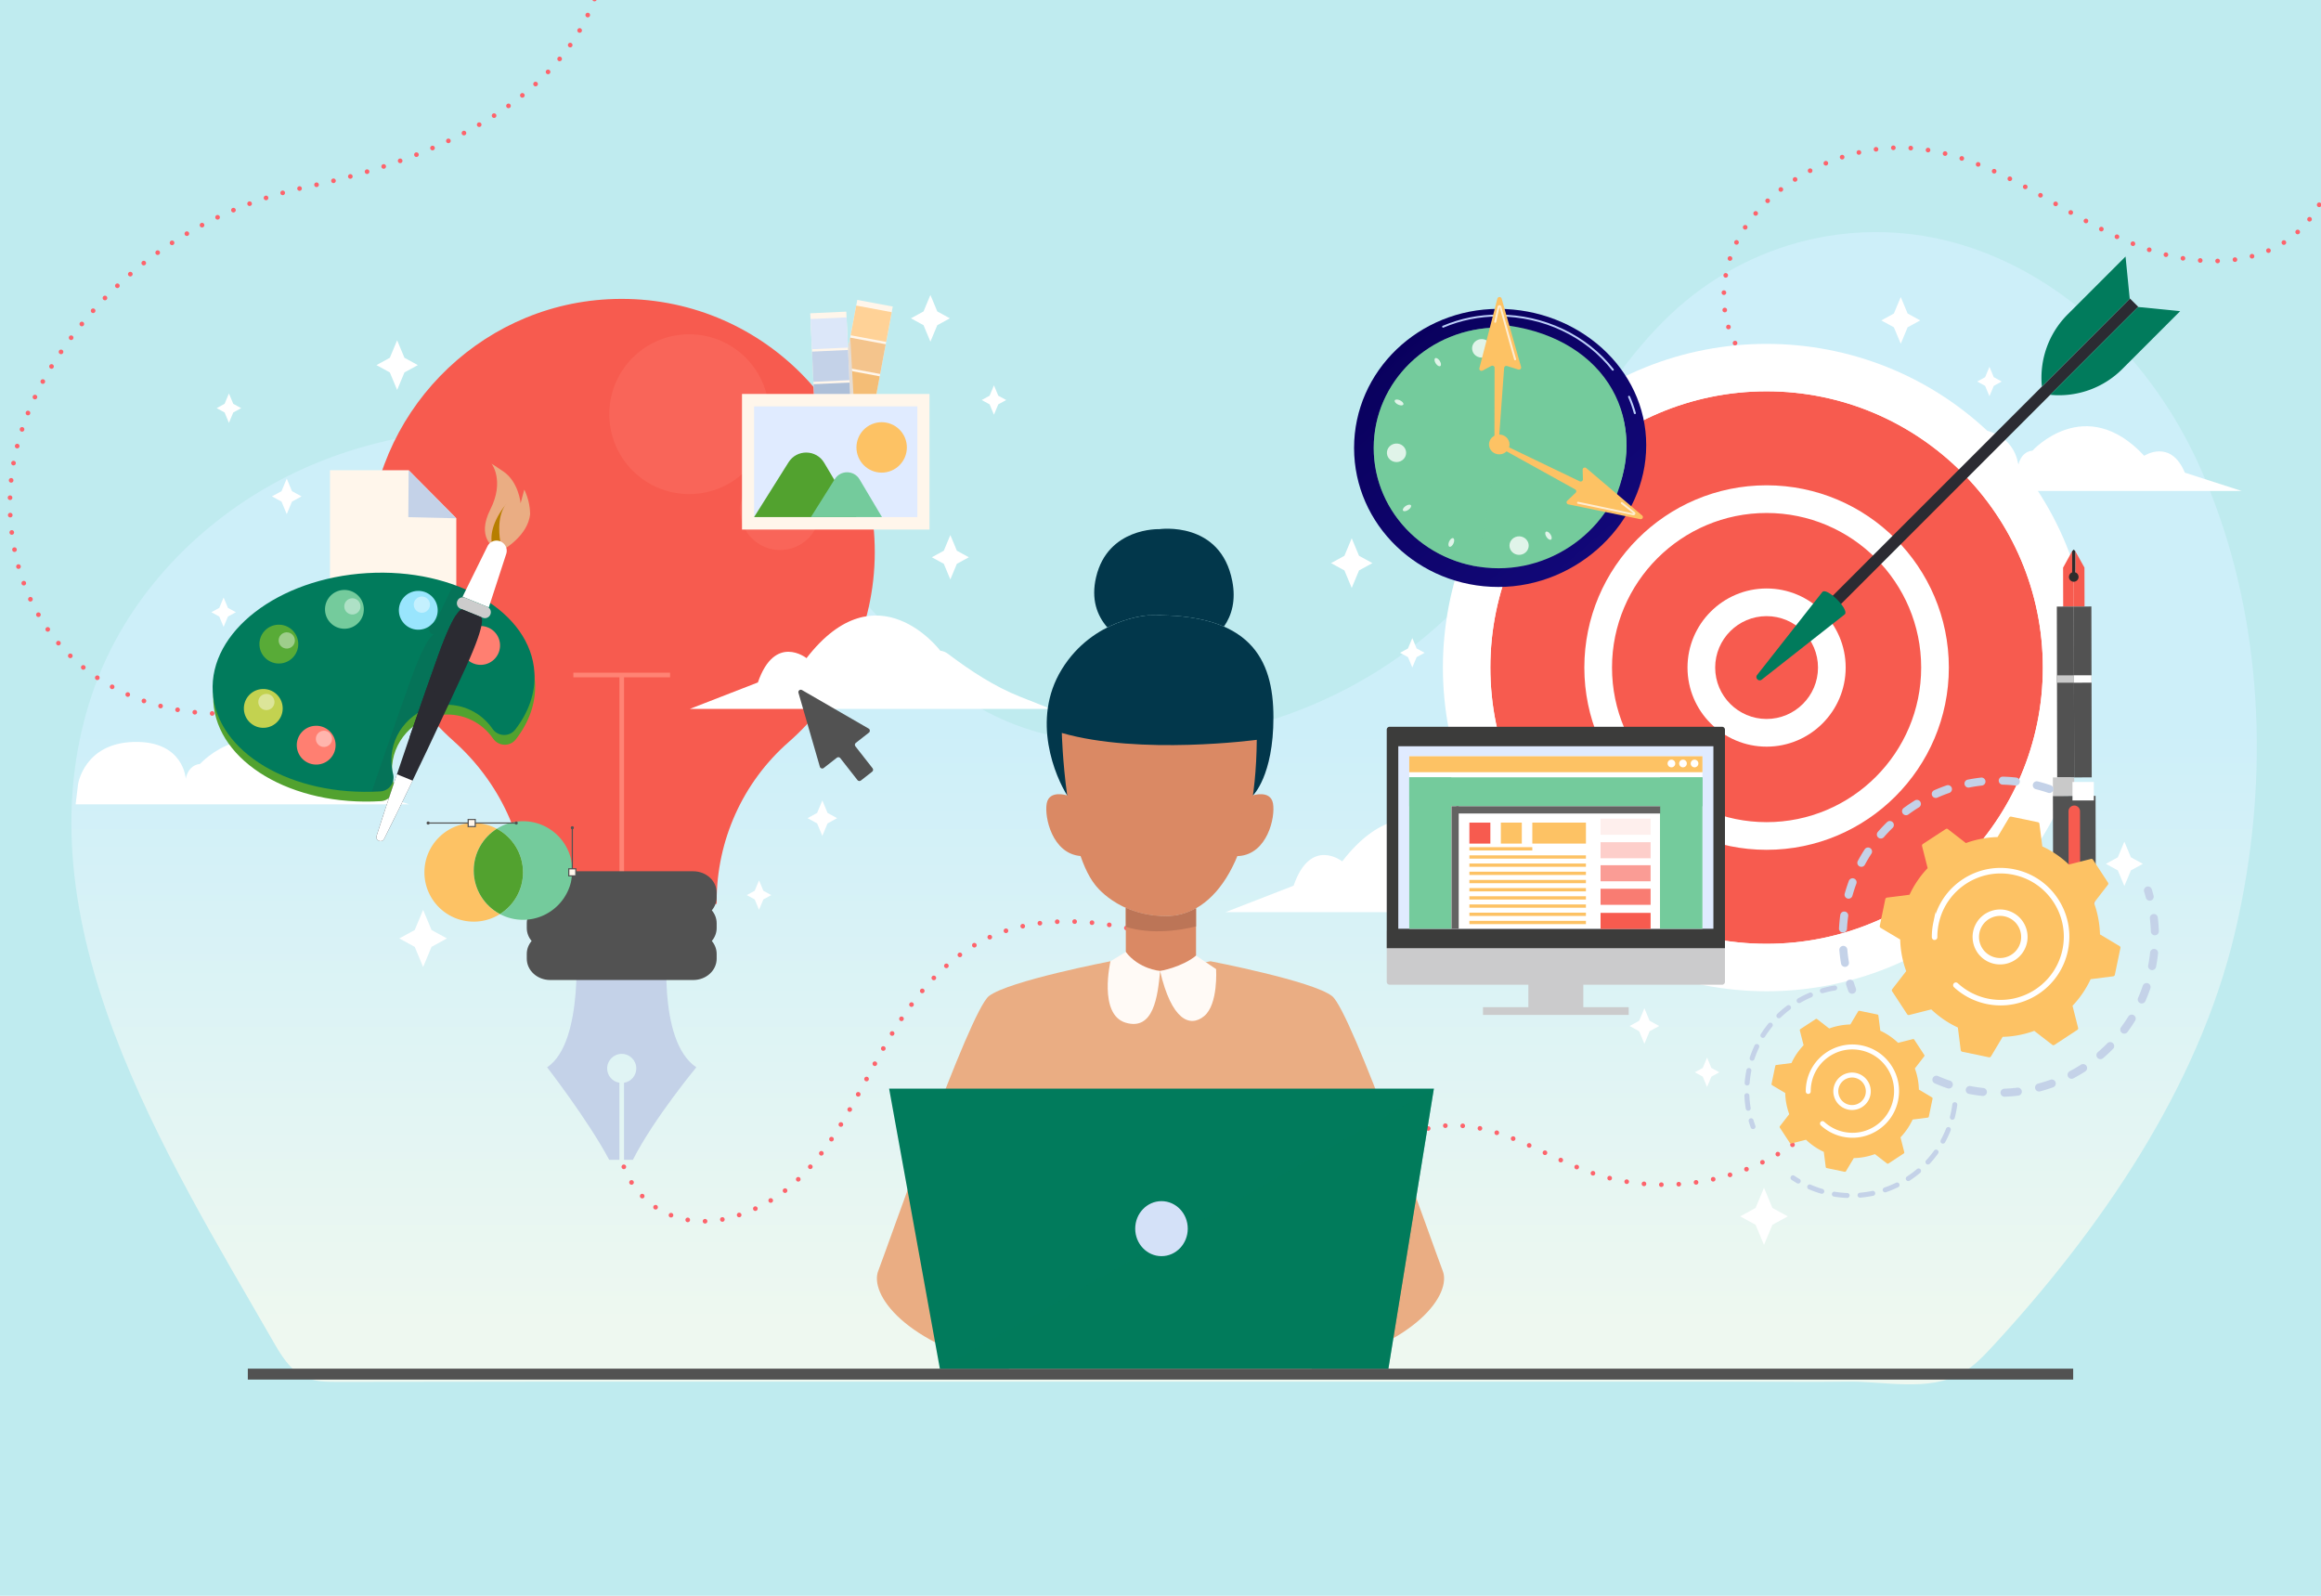 <svg version="1.1" id="Layer_1" xmlns="http://www.w3.org/2000/svg" x="0" y="0" viewBox="0 0 2000 1375" style="enable-background:new 0 0 2000 1375" xml:space="preserve"><style>.st2{fill:#525252}.st3{fill:#fff}.st6{display:inline;fill:#74cb9c}.st7{fill:#f75b4f}.st8{fill:#c4d2e8}.st10{fill:none;stroke:#ff8474;stroke-width:4;stroke-miterlimit:10}.st11{opacity:.26;fill:#ff8474}.st12{fill:none;stroke:#fd636b;stroke-width:4;stroke-linecap:round;stroke-linejoin:round;stroke-miterlimit:10;stroke-dasharray:0,15}.st13{fill:#fff6eb}.st17{fill:#fdc264}.st22{fill:#74cb9c}.st23{fill:#52a22f}.st24{fill:#fff6eb;stroke:#525252;stroke-miterlimit:10}.st25{fill:#e0ebff}.st26{fill:#017b5c}.st27{fill:#ff7f71}.st32{opacity:.42;fill:#fff}.st33{fill:#eaad83}.st36{fill:#2b2b32}.st38{fill:#bdd0fb}.st40,.st41{opacity:.78;fill:#fff}.st41{opacity:.71}.st43{fill:#c9c9c9}.st45{fill:#cbcbcc}.st51{fill:#636362}.st52{fill:#02374b}.st53{fill:#da8964}.st54{fill:#fffaf6}</style><path style="fill:#bfebef" d="M-31.2-34.79h2062.39V1409.8H-31.2z"/><linearGradient id="SVGID_1_" gradientUnits="userSpaceOnUse" x1="1003.109" y1="322.139" x2="1003.109" y2="1275.397"><stop offset=".322" style="stop-color:#cdeff9"/><stop offset=".858" style="stop-color:#eef8f0"/></linearGradient><path d="M261.83 1186.2c-12.13-5.95-19.66-18.53-26.5-30.46C143.58 995.91 14.28 793.4 78.99 599.1c28.59-85.85 96.41-154.7 176.38-192.5 89.79-42.45 194.81-47.58 289.36-18.11 91.4 28.49 163.7 86.47 226.25 159.08 53.1 61.64 111.88 91.89 193.22 92.61 113.57 1.01 227.66-43.95 304.92-131.38 64.58-73.08 98.9-169.99 169.89-237.43 67.6-64.22 163.18-87.22 251.73-60.36 90.7 27.51 164.44 101.71 204.35 190.16 56.12 124.38 62.05 270.59 30.68 402.73-31.97 134.71-117.22 257.04-208.88 356.31-7.9 8.55-16.09 17.09-26.09 22.84-28.86 16.57-66.96 7.02-98.52 7.44-30.82.41-61.68 0-92.51 0H488.4c-65.66 0-131.32.24-196.98.24-10.06.01-20.5-.07-29.59-4.53z" style="fill:url(#SVGID_1_)"/><path class="st2" d="M213.55 1179.31h1572.9v9.4H213.55z"/><path class="st3" d="m357.36 801.35 7.25-17.36 7.25 17.36 13.26 7.25-13.26 7.26-7.25 17.35-7.25-17.35-13.26-7.26zM335.91 308.29l6.31-15.09 6.3 15.09 11.53 6.31-11.53 6.3-6.3 15.09-6.31-15.09-11.52-6.3zM242.59 423.21l4.5-10.79 4.51 10.79 8.23 4.5-8.23 4.51-4.51 10.79-4.5-10.79-8.24-4.51zM704.1 700.47l4.51-10.79 4.5 10.79 8.24 4.5-8.24 4.51-4.5 10.78-4.51-10.78-8.23-4.51zM795.8 268.35l5.93-14.2 5.93 14.2 10.84 5.93-10.84 5.93-5.93 14.2-5.93-14.2-10.84-5.93zM813.27 474.53l5.64-13.49 5.63 13.49 10.31 5.64-10.31 5.63-5.64 13.49-5.63-13.49-10.31-5.63zM188.95 523.78l3.74-8.94 3.73 8.94 6.83 3.74-6.83 3.73-3.74 8.94-3.73-8.94-6.83-3.74zM396.11 587.88l3.73-8.94 3.73 8.94 6.83 3.74-6.83 3.73-3.73 8.94-3.74-8.94-6.82-3.73zM650.32 767.52l3.74-8.93 3.73 8.93 6.83 3.74-6.83 3.73-3.74 8.94-3.73-8.94-6.83-3.73zM193.53 347.95l3.73-8.94 3.74 8.94 6.82 3.73-6.82 3.74-3.74 8.93-3.73-8.93-6.83-3.74zM852.75 340.95l3.73-8.94 3.74 8.94 6.82 3.73-6.83 3.74-3.73 8.94-3.73-8.94-6.83-3.74z"/><path d="M647.97 573.57c2.68 5.47.41 12.08-5.06 14.76-5.47 2.68-12.08.41-14.76-5.06-2.68-5.47-.41-12.08 5.06-14.76 5.47-2.68 12.08-.41 14.76 5.06z" style="fill:#fff6eb;stroke:#525252;stroke-width:2;stroke-miterlimit:10"/><path class="st2" d="m649.95 602.05-.53.26c-.4.2-.88.03-1.08-.37l-6.2-12.67 1.98-.97 6.2 12.67a.8.8 0 0 1-.37 1.08z"/><path class="st3" d="M67.3 675.53s5.25-35.19 48.13-36.24c42.88-1.05 44.63 31.63 44.63 31.63s1.75-11.6 12.25-12.65c0 0 45.51-50.15 96.27 4.44 0 0 22.75-14.98 35.01 14.53l49.01 15.81H65.17l2.13-17.52zM1646.37 405.54s5.25-35.19 48.14-36.24c42.88-1.05 44.63 31.63 44.63 31.63s1.75-11.6 12.25-12.65c0 0 45.51-50.15 96.27 4.44 0 0 22.75-14.98 35.01 14.53l49.01 15.81h-287.44l2.13-17.52z"/><path class="st7" d="M753.79 475.6c0-124.33-104.06-224.36-229.84-217.75-113.35 5.96-203.88 99.65-206.23 213.12-1.38 66.62 27.14 126.59 73.04 167.46 39.61 35.27 63.15 85.12 63.15 138.16v2.26h163.63v-2.28c0-52.47 22.51-102.48 61.95-137.08 45.55-39.94 74.3-98.54 74.3-163.89z"/><path class="st8" d="M575.44 809.67h-79.4s7.9 88.31-24.58 109.99c0 0 35.16 45.35 53.47 79.68h8.82v-66.37c-5.98-.96-10.56-6.1-10.56-12.35 0-6.93 5.62-12.55 12.55-12.55 6.93 0 12.55 5.62 12.55 12.55 0 6.25-4.58 11.39-10.56 12.35v66.37h7.64c17.93-35.38 54.65-79.68 54.65-79.68-34.51-23.28-24.58-109.99-24.58-109.99z"/><g style="opacity:.98"><path class="st10" d="M494.07 581.62h83.33M535.74 759.21V581.62"/></g><path class="st2" d="M617.55 769.13c0-10.15-9.03-18.39-20.17-18.39H474.09c-11.14 0-20.17 8.23-20.17 18.39v4.09c0 4.2 1.57 8.07 4.17 11.16-2.6 3.1-4.17 6.96-4.17 11.16v4.09c0 4.2 1.57 8.07 4.17 11.16-2.6 3.1-4.17 6.96-4.17 11.16v4.09c0 10.15 9.03 18.39 20.17 18.39h123.29c11.14 0 20.17-8.23 20.17-18.39v-4.09c0-4.2-1.57-8.07-4.17-11.16 2.6-3.1 4.17-6.96 4.17-11.16v-4.09c0-4.2-1.57-8.07-4.17-11.16 2.6-3.1 4.17-6.96 4.17-11.16v-4.09z"/><circle transform="rotate(-45.001 593.877 356.892)" class="st11" cx="593.88" cy="356.88" r="68.85"/><circle transform="rotate(-45.001 672.218 439.508)" class="st11" cx="672.22" cy="439.5" r="34.42"/><path class="st3" d="M905.56 610.84H594.38l58.68-22.8c14.67-42.56 41.92-20.96 41.92-20.96 60.78-78.71 115.27-6.4 115.27-6.4 2.62.32 4.78 1.29 6.57 2.64 19.6 14.79 40.01 28.23 62.38 37.08l26.36 10.44zM1367.18 785.96H1056l58.68-22.8c14.67-42.56 41.92-20.96 41.92-20.96 60.78-78.71 115.27-6.4 115.27-6.4 2.62.32 4.78 1.29 6.57 2.64 19.6 14.79 40.01 28.23 62.38 37.08l26.36 10.44z"/><g><path class="st12" d="M537.56 1005.4c13.99 37.2 51.8 53.69 89.52 44.36 84.08-20.78 106.68-107.08 149.12-171 19.27-29.03 43.32-55.62 75.34-70.65 40.84-19.16 87.52-16.46 130.33-5.97M335.47 561.93C212.16 662.04 23.58 617.6 9.29 450.58c-6.12-71.49 27.7-132.98 68.39-179.92 48.85-56.37 115.23-94.58 188.23-109.96 93.28-19.66 251.22-73.8 256.93-215.47"/></g><g><path transform="rotate(10.58 741.844 325.38)" class="st13" d="M726.48 260.12h31.1v130.54h-31.1z"/><path transform="rotate(10.58 750.529 278.914)" style="fill:#ffd297" d="M735.16 265.9h31.1v26.04h-31.1z"/><path transform="rotate(10.58 745.367 306.534)" style="fill:#f4c48c" d="M730 293.52h31.1v26.04H730z"/><path transform="rotate(10.58 740.216 334.16)" style="fill:#f4bd76" d="M724.84 321.15h31.1v26.04h-31.1z"/><path transform="rotate(10.58 735.053 361.78)" class="st17" d="M719.68 348.78h31.1v26.04h-31.1z"/><path style="fill:#e5dcd3" d="m732.66 290.89 5.64 100.21-8.55-1.87-1.18-76.45z"/><g><path transform="rotate(-2.631 716.326 334.277)" class="st13" d="M701.16 269.18h31.1v130.54h-31.1z"/><path transform="rotate(-2.631 714.157 287.07)" style="fill:#dce7f9" d="M699 274.19h31.1v26.04H699z"/><path transform="rotate(-2.631 715.396 315.11)" class="st8" d="M700.28 302.27h31.1v26.04h-31.1z"/><path transform="rotate(-2.631 716.736 343.19)" style="fill:#adbfd8" d="M701.57 330.34h31.1v26.04h-31.1z"/><path transform="rotate(-2.631 718.022 371.248)" style="fill:#95acc6" d="M702.86 358.42h31.1v26.04h-31.1z"/></g></g><g><path class="st17" d="M408.21 750.07c0-15.15 7.94-28.44 19.88-35.96a42.266 42.266 0 0 0-19.88-4.94c-23.46 0-42.48 19.02-42.48 42.48s19.02 42.48 42.48 42.48c8.31 0 16.05-2.39 22.59-6.51-13.43-7.14-22.59-21.27-22.59-37.55z"/><path class="st22" d="M450.69 707.6a42.23 42.23 0 0 0-22.59 6.51c13.44 7.13 22.59 21.26 22.59 37.54 0 15.15-7.94 28.44-19.88 35.96 5.93 3.15 12.7 4.94 19.88 4.94 23.46 0 42.48-19.02 42.48-42.48-.01-23.46-19.02-42.47-42.48-42.47z"/><path class="st23" d="M450.69 751.65c0-16.27-9.16-30.4-22.59-37.54-11.94 7.52-19.88 20.81-19.88 35.96 0 16.27 9.16 30.4 22.59 37.54 11.94-7.52 19.88-20.81 19.88-35.96z"/><g><path class="st24" d="M490.12 748.61h6.08v6.08h-6.08zM493.16 714.11v34.53M493.16 754.69v34.53"/><circle class="st2" cx="493.16" cy="713.24" r="1.33"/><circle class="st2" cx="493.16" cy="789.22" r="1.33"/><g><path transform="rotate(90 406.48 709.17)" class="st24" d="M403.44 706.13h6.08v6.08h-6.08z"/><path class="st24" d="M444.02 709.17h-34.53M403.44 709.17h-34.53"/><path class="st2" d="M444.89 710.51a1.33 1.33 0 1 1-.001-2.659 1.33 1.33 0 0 1 .001 2.659z"/><circle class="st2" cx="368.91" cy="709.17" r="1.33"/></g></g></g><g><path class="st2" d="m748.52 627.79-57.44-33.2c-1.63-.94-3.57.58-3.04 2.38l18.45 63.73c.41 1.42 2.12 1.97 3.29 1.06l11.35-8.88c.91-.71 2.22-.55 2.93.36l14.83 18.94c.71.91 2.02 1.07 2.93.36l9.73-7.62c.91-.71 1.07-2.02.36-2.93l-14.83-18.94c-.71-.91-.55-2.22.36-2.93l11.35-8.88c1.13-.91 1.01-2.71-.27-3.45z"/><path class="st13" d="M393.2 550.03H284.35V405.18h67.79l41.06 41.4z"/><path class="st8" d="m352.14 405.18-.29 40.43 41.35.97z"/><g><path class="st13" d="M639.38 339.45h161.55v116.83H639.38z"/><path class="st25" d="M649.81 350.18h140.68v95.37H649.81z"/><path class="st23" d="m649.81 445.55 29.65-47.18c7.16-11.4 23.85-11.19 30.73.38L738 445.54h-88.19"/><path class="st22" d="m698.76 445.55 20.59-32.76c4.97-7.92 16.56-7.77 21.34.27L760 445.55h-61.24"/><circle transform="rotate(-22.624 759.647 385.519)" class="st17" cx="759.72" cy="385.55" r="21.72"/></g></g><g><path class="st23" d="M316.72 502.23c-76.54 4.64-136.04 50.51-132.89 102.45 3.15 51.94 67.76 90.28 144.3 85.64.06 0 .11-.01.17-.01 7.53-.46 12.8-7.74 10.94-15.05-.91-3.56-1.41-7.28-1.48-11.13-.39-24.76 18.76-46.03 43.42-48.26 17.9-1.62 34.25 6.8 43.69 20.49 4.66 6.76 14.56 7.23 19.59.75 11.51-14.81 17.62-31.67 16.56-49.24-3.15-51.94-67.76-90.29-144.3-85.64z"/><path class="st26" d="M316.21 493.82c-76.54 4.64-136.04 50.51-132.89 102.45 3.15 51.94 67.76 90.28 144.3 85.64.06 0 .11-.01.17-.01 7.53-.46 12.8-7.74 10.94-15.05-.91-3.56-1.41-7.28-1.48-11.13-.39-24.76 18.76-46.03 43.42-48.26 17.9-1.62 34.25 6.8 43.69 20.49 4.66 6.76 14.56 7.23 19.59.75 11.51-14.81 17.62-31.67 16.56-49.24-3.15-51.94-67.76-90.28-144.3-85.64z"/><path class="st27" d="M289.17 641.07c.56 9.23-6.47 17.16-15.69 17.72s-17.16-6.47-17.72-15.69c-.56-9.23 6.47-17.16 15.69-17.72s17.16 6.46 17.72 15.69z"/><path d="M243.58 609.39c.56 9.23-6.47 17.16-15.69 17.72s-17.16-6.47-17.72-15.69c-.56-9.23 6.47-17.16 15.69-17.72 9.22-.57 17.16 6.46 17.72 15.69z" style="fill:#c3d250"/><path d="M256.98 553.98c.56 9.23-6.47 17.16-15.69 17.72-9.23.56-17.16-6.47-17.72-15.69-.56-9.23 6.47-17.16 15.69-17.72s17.16 6.46 17.72 15.69z" style="fill:#58ab37"/><path class="st22" d="M313.49 524.03c.56 9.23-6.47 17.16-15.69 17.72-9.23.56-17.16-6.47-17.72-15.69-.56-9.23 6.47-17.16 15.69-17.72 9.23-.56 17.16 6.47 17.72 15.69z"/><path d="M377.14 524.85c.56 9.23-6.47 17.16-15.69 17.72s-17.16-6.47-17.72-15.69 6.47-17.16 15.69-17.72c9.23-.56 17.16 6.47 17.72 15.69z" style="fill:#99e5fd"/><path class="st27" d="M430.87 555.13c.56 9.23-6.47 17.16-15.69 17.72-9.23.56-17.16-6.47-17.72-15.69-.56-9.23 6.47-17.16 15.69-17.72 9.23-.56 17.16 6.46 17.72 15.69z"/><path d="m390.7 503.73-15.76 32.97c-2.08-.1-4.09 1.08-4.92 3.12l-.05.11a5.04 5.04 0 0 0 2.77 6.57l1.48.6c-.29-.1-1.79-.27-4.96 4.34v.01c-.19.28-.39.58-.59.89-.02.03-.04.06-.06.1-.19.29-.38.61-.58.94-.04.07-.08.13-.12.2-.19.31-.38.64-.58.97l-.18.3c-.19.32-.37.66-.57 1.01-.08.14-.15.28-.23.43-.18.34-.37.69-.56 1.06-.09.18-.19.36-.29.55-.18.35-.37.72-.56 1.1-.11.22-.23.46-.34.69-.18.37-.37.74-.55 1.13-.13.27-.26.55-.39.82-.18.39-.37.78-.56 1.19-.14.31-.29.63-.44.95-.19.41-.37.82-.56 1.25-.16.36-.33.74-.49 1.12-.18.42-.37.83-.55 1.27-.18.42-.37.86-.55 1.3-.18.44-.37.87-.56 1.32-.2.48-.4.98-.6 1.47-.18.45-.36.89-.55 1.35-.22.54-.45 1.12-.67 1.69-.18.46-.36.91-.55 1.38-.25.64-.51 1.32-.76 1.98-.17.43-.33.85-.5 1.3-.3.8-.62 1.65-.93 2.49-.13.36-.26.69-.39 1.05-.45 1.22-.91 2.49-1.38 3.8-1.26 3.51-2.74 7.65-4.36 12.24-.19.53-.37 1.05-.57 1.6-.25.69-.5 1.42-.76 2.14-.21.6-.42 1.18-.63 1.79-.33.94-.67 1.91-1.02 2.88-.15.44-.3.86-.46 1.3-.34.96-.69 1.95-1.03 2.94-.18.5-.35 1-.53 1.51-.33.93-.66 1.88-.99 2.83-.21.59-.41 1.16-.62 1.76-.38 1.1-.78 2.22-1.17 3.34-.15.42-.29.84-.44 1.26-.4 1.14-.81 2.31-1.21 3.48-.17.5-.35.99-.52 1.49-.38 1.09-.76 2.19-1.15 3.29-.2.56-.39 1.12-.59 1.69-.41 1.17-.82 2.36-1.23 3.54-.18.51-.35 1.02-.53 1.53-.41 1.17-.82 2.35-1.23 3.53-.2.59-.41 1.18-.61 1.77-.37 1.06-.74 2.13-1.11 3.2-.26.76-.52 1.51-.79 2.27-.32.92-.64 1.84-.96 2.77-.3.88-.6 1.75-.91 2.63l-1.02 2.97c-.18.52-.36 1.03-.54 1.55-2.78 8.08-5.58 16.27-8.34 24.39 2.43-.06 4.87-.16 7.33-.31.06 0 .11-.01.17-.01 7.53-.46 12.8-7.74 10.94-15.05-.91-3.56-1.41-7.28-1.48-11.13-.34-21.67 14.29-40.67 34.47-46.56 2.23-4.83 4.22-9.17 5.89-12.82 17.76-38.89 13.35-42.37 12.79-42.65l1.48.6a5.04 5.04 0 0 0 6.57-2.77l.05-.11c.98-2.41-.06-5.12-2.3-6.33l11.81-33.95c-5.47-2.77-11.25-5.25-17.32-7.42zm-16.41 43.4.42.17-.42-.17z" style="opacity:.1;fill:#2b2b32"/><path class="st32" d="M254.09 551.42c.23 3.86-2.7 7.18-6.56 7.41-3.86.23-7.18-2.7-7.41-6.56-.23-3.86 2.7-7.18 6.56-7.41 3.85-.24 7.17 2.7 7.41 6.56zM310.63 522.07c.23 3.86-2.7 7.18-6.56 7.41-3.86.23-7.18-2.7-7.41-6.56s2.7-7.18 6.56-7.41 7.18 2.7 7.41 6.56zM370.51 520.58c.23 3.86-2.7 7.18-6.56 7.41s-7.18-2.7-7.41-6.56c-.23-3.86 2.7-7.18 6.56-7.41 3.85-.24 7.17 2.7 7.41 6.56zM236.52 604.45c.23 3.86-2.7 7.18-6.56 7.41-3.86.23-7.18-2.7-7.41-6.56-.23-3.86 2.7-7.18 6.56-7.41 3.86-.24 7.17 2.7 7.41 6.56zM286.14 636.21c.23 3.86-2.7 7.18-6.56 7.41-3.86.23-7.18-2.7-7.41-6.56s2.7-7.18 6.56-7.41c3.85-.24 7.17 2.7 7.41 6.56z"/><g><path class="st33" d="M432.5 474.38s22.84-12.48 24.3-31.77c-.09-11.4-5.04-20.76-5.04-20.76l-3.13 11.75s-1.72-18.45-14.9-27.37c-13.18-8.92-9.94-6.41-9.94-6.41s11.07 14.69-1.22 39.04c-12.28 24.35 3.22 32.8 3.22 32.8l6.71 2.72z"/><path d="M431.09 466.47s-4.13-21.18 5.31-32.56c-12.27 15.56-14.81 28.06-11.72 38.16l6.41-5.6z" style="fill:#b77e00"/><path class="st3" d="M420.06 470.66a8.663 8.663 0 0 1 11.03-4.19l.08.03.08.03c4.21 1.71 6.37 6.38 4.97 10.7l-15.02 46.13-11.31-4.6-11.31-4.6 21.48-43.5z"/><path d="m396.83 524.47 19.13 7.79a5.04 5.04 0 0 0 6.57-2.77l.05-.11a5.04 5.04 0 0 0-2.77-6.57l-19.13-7.79a5.04 5.04 0 0 0-6.57 2.77l-.05.11a5.06 5.06 0 0 0 2.77 6.57z" style="fill:#ccc"/><path class="st36" d="m398.37 525.09 8.03 3.27 8.03 3.27s6.09 1.44-12.73 42.67c-13.99 30.64-49.98 107.49-70.72 148.55-1.94 3.84-7.76 1.47-6.46-2.63 13.84-43.87 41.77-124 53.16-155.7 15.32-42.66 20.69-39.43 20.69-39.43z"/><path class="st3" d="M355.54 672.65c-8.96 18.69-17.62 36.45-24.56 50.2-1.94 3.84-7.76 1.47-6.46-2.63 4.63-14.69 10.85-33.44 17.49-53.08l13.53 5.51z"/><path class="st36" d="M352.7 635.8c29.51-36.52 40.6-106.09 40.65-106.39-3.28 4.77-8.33 14.66-15.68 35.11-5.56 15.49-15.08 42.54-24.97 71.28z"/></g></g><path class="st12" d="M1178.82 1022.15c6.88-22.54 25.23-41.25 47.64-48.56 24.41-7.96 51.27-2.65 75.22 6.6 23.95 9.25 46.34 22.34 70.64 30.64 58.71 20.06 127.01 9.38 176.78-27.65M1575.48 359.99c-35.32-15.35-71.15-37.83-84.62-73.91-9.91-26.52-5.73-57.15 7.94-81.95 13.67-24.79 36.1-44.03 61.18-57.16 25.18-13.18 53.59-20.65 82-19.64 37.97 1.35 73.81 17.47 107.1 35.78s65.52 39.22 101.43 51.62 77.07 15.45 110.87-1.91c33.8-17.36 56.36-59.13 43.41-94.84"/><g><circle transform="rotate(-45.001 1522.271 575.228)" class="st3" cx="1522.27" cy="575.21" r="278.92"/><circle class="st7" cx="1522.27" cy="575.21" r="238.04"/><path class="st3" d="M1522.27 825.18c-137.83 0-249.97-112.13-249.97-249.97s112.14-249.97 249.97-249.97 249.97 112.13 249.97 249.97-112.14 249.97-249.97 249.97zm0-488.02c-131.26 0-238.04 106.79-238.04 238.04 0 131.26 106.79 238.04 238.04 238.04s238.04-106.79 238.04-238.04-106.78-238.04-238.04-238.04z"/><circle transform="rotate(-45.001 1522.271 575.228)" class="st7" cx="1522.27" cy="575.21" r="145.12"/><path class="st3" d="M1522.27 732.25c-86.6 0-157.05-70.45-157.05-157.05s70.45-157.04 157.05-157.04c86.6 0 157.05 70.45 157.05 157.04s-70.45 157.05-157.05 157.05zm0-290.24c-73.45 0-133.2 59.75-133.2 133.2s59.75 133.2 133.2 133.2c73.45 0 133.2-59.75 133.2-133.2s-59.75-133.2-133.2-133.2z"/><g><ellipse transform="rotate(-76.714 1522.398 575.206)" class="st7" cx="1522.27" cy="575.21" rx="56.22" ry="56.23"/><path class="st3" d="M1522.27 643.36c-37.58 0-68.15-30.57-68.15-68.15s30.57-68.15 68.15-68.15c37.58 0 68.15 30.57 68.15 68.15s-30.57 68.15-68.15 68.15zm0-112.46c-24.43 0-44.3 19.87-44.3 44.3 0 24.43 19.87 44.3 44.3 44.3 24.43 0 44.3-19.87 44.3-44.3 0-24.42-19.87-44.3-44.3-44.3z"/></g><g><path transform="rotate(-134.999 1703.897 395.793)" class="st36" d="M1698.84 204.85h10.09v381.89h-10.09z"/><path class="st26" d="M1570.35 510.05c4.09-4.09 23.38 15.2 19.29 19.29l-71.53 56.24c-2.64 2.08-6.07-1.35-3.99-3.99l56.23-71.54zM1842.31 264.5l36.33 3.61-49.87 49.87a77.082 77.082 0 0 1-62.14 22.2l75.68-75.68zM1835.18 257.37l-3.61-36.33-49.87 49.87a77.082 77.082 0 0 0-22.2 62.14l75.68-75.68z"/></g><g><linearGradient id="SVGID_2_" gradientUnits="userSpaceOnUse" x1="-856.151" y1="288.344" x2="-1175.843" y2="652.741" gradientTransform="matrix(-1 0 0 1 350.877 0)"><stop offset="0" style="stop-color:#09005d"/><stop offset="1" style="stop-color:#1a0f91"/></linearGradient><path d="M1166.8 385.96c0 66.16 55.67 119.8 124.33 119.8 68.67 0 127.41-55.98 127.41-122.15s-58.74-117.46-127.41-117.46c-68.66.01-124.33 53.64-124.33 119.81z" style="fill:url(#SVGID_2_)"/><path class="st38" d="M1408.78 356.83c.07 0 .15-.01.22-.03.46-.12.73-.57.61-1.01-1.34-4.84-3.05-9.64-5.08-14.27-.19-.42-.69-.61-1.13-.44-.44.18-.64.66-.46 1.09 2 4.56 3.68 9.28 5 14.05.11.36.46.61.84.61zM1389.78 319.39c.18 0 .36-.05.52-.17.38-.27.45-.79.17-1.16-23.04-29.43-60.14-47.01-99.26-47.01-16.71 0-32.86 3.26-48.02 9.7-.43.18-.63.67-.44 1.09.19.42.7.61 1.13.42 14.94-6.34 30.87-9.56 47.33-9.56 38.58 0 75.17 17.33 97.89 46.35.16.23.42.34.68.34z"/><path class="st22" d="M1183.72 385.96c0 57.27 48.18 103.7 107.62 103.7 59.44 0 110.28-48.46 110.28-105.73s-50.85-101.67-110.28-101.67c-59.44 0-107.62 46.43-107.62 103.7z"/><path d="M1183.72 385.96c0-57.27 48.18-103.7 107.62-103.7 32.19 0 61.85 13.02 82.29 34.06l-82.9 66.47-17.04 105.48c-51.04-8.13-89.97-50.84-89.97-102.31z" style="opacity:.46;fill:#74cb9c"/><path class="st40" d="M1374.12 380.58c.27 4.4 4.18 7.76 8.75 7.51 4.57-.26 8.06-4.03 7.79-8.43-.27-4.4-4.19-7.76-8.75-7.51s-8.05 4.03-7.79 8.43zM1195.11 390.62c.27 4.4 4.18 7.76 8.75 7.51 4.57-.26 8.06-4.03 7.79-8.43-.27-4.4-4.18-7.76-8.75-7.51-4.56.25-8.05 4.03-7.79 8.43zM1307.51 462.26c-4.5.79-7.48 4.95-6.66 9.29.82 4.34 5.14 7.21 9.64 6.42 4.5-.79 7.48-4.95 6.66-9.29-.82-4.33-5.14-7.21-9.64-6.42zM1275.29 292.3c-4.5.79-7.48 4.95-6.66 9.29.82 4.34 5.14 7.21 9.64 6.42 4.5-.79 7.48-4.95 6.66-9.29-.82-4.34-5.14-7.21-9.64-6.42zM1248.6 466.83c-.84 2.05-.63 3.96.47 4.28 1.1.32 2.68-1.08 3.52-3.13.84-2.05.63-3.96-.47-4.28-1.1-.32-2.67 1.08-3.52 3.13zM1320.62 305.61c-.84 2.05-.63 3.96.47 4.28 1.1.32 2.68-1.08 3.52-3.13.84-2.05.63-3.96-.47-4.28-1.1-.31-2.68 1.09-3.52 3.13zM1211 436.18c-1.82 1.33-2.68 3.07-1.91 3.89.77.82 2.87.41 4.7-.92 1.82-1.33 2.68-3.07 1.91-3.89-.77-.82-2.88-.41-4.7.92zM1359.42 334.43c-1.82 1.33-2.68 3.07-1.91 3.89.77.82 2.87.41 4.7-.92 1.82-1.33 2.68-3.07 1.91-3.89-.78-.82-2.88-.41-4.7.92zM1206.28 344.9c-2.06-.95-4.06-.87-4.46.17-.4 1.04.94 2.65 3.01 3.59 2.06.95 4.06.87 4.46-.17.4-1.03-.95-2.64-3.01-3.59zM1368.39 424.93c-2.06-.95-4.06-.87-4.46.17-.4 1.04.94 2.65 3.01 3.59 2.06.95 4.06.87 4.46-.17.4-1.03-.95-2.64-3.01-3.59zM1240.53 310.8c-1.25-1.84-3-2.78-3.9-2.09-.9.69-.62 2.73.63 4.58 1.25 1.84 3 2.78 3.9 2.09.91-.69.62-2.74-.63-4.58zM1335.95 460.31c-1.25-1.84-3-2.78-3.9-2.09-.9.69-.62 2.73.63 4.58 1.25 1.84 3 2.78 3.9 2.09.91-.69.62-2.74-.63-4.58z"/><path class="st22" d="m1291.56 379.65 99.08 52.74c33.44-77.86-13.83-144.46-97.88-152.64l-1.2 99.9z"/><g><path class="st17" d="m1294.69 382.74 66.56 31.99c1.29.62 2.8-.31 2.76-1.7l-.26-8.26c-.05-1.61 1.91-2.5 3.16-1.43l48.13 40.83c1.47 1.25.26 3.57-1.66 3.17l-61.98-12.75c-1.48-.31-2.02-2.08-.94-3.1l7.26-6.9c.9-.85.7-2.29-.39-2.9l-64.43-35.72c-.9-.5-1.22-1.59-.72-2.47.48-.86 1.6-1.2 2.51-.76z"/><path class="st41" d="M1407.56 443.98c.62 0 1.18-.33 1.46-.89.34-.67.16-1.44-.43-1.91l-10.53-8.39a.886.886 0 0 0-1.21.11c-.3.35-.25.87.11 1.16l10.53 8.39c-14.03-3.09-46.9-9.99-47.58-10.05a.852.852 0 0 0-.94.74c-.05.45.29.85.75.9.98.15 26.17 5.43 47.47 9.9.12.03.25.04.37.04z"/><path class="st17" d="m1287.75 379.59.13-62.71c-.02-1.39-1.57-2.25-2.83-1.58l-7.49 4.02c-1.46.78-3.18-.49-2.78-2.05l15.49-59.96c.47-1.83 3.17-1.87 3.69-.04l16.76 58.9c.4 1.41-.98 2.68-2.43 2.23l-9.69-3.04c-1.2-.38-2.44.45-2.49 1.67l-4.55 62.61c-.05 1-.91 1.78-1.94 1.75-1.03-.01-1.85-.81-1.87-1.8z"/><path class="st41" d="M1305.58 310.43c.1 0 .21-.02.31-.06.44-.16.65-.64.49-1.06-.31-.91-7.04-24.88-12.71-45.17-.2-.72-.83-1.19-1.63-1.17-.77.02-1.4.52-1.57 1.25l-2.89 12.87c-.1.45.19.89.66.98.46.1.92-.19 1.02-.63l2.89-12.87c3.61 13.43 12.37 44.72 12.62 45.33.14.33.46.53.81.53z"/><ellipse class="st17" cx="1291.9" cy="382.96" rx="8.85" ry="8.53"/></g></g><g><path class="st7" d="m1788.34 496.81-.07-21.92 7.89 14.2.08 33.52-9.21.01-.04-25.79z"/><path class="st7" d="m1785.55 474.93.06 21.88 1.38.02.04 25.79-9.19.03-.08-33.52z"/><path d="m1785.58 493.16-.04-18.23 1.4-1.38 1.32 1.34.03 18.25c1.65.58 2.84 2.12 2.83 3.96.01 2.29-1.87 4.16-4.16 4.18-2.29-.01-4.18-1.87-4.18-4.16 0-1.83 1.19-3.38 2.8-3.96z" style="fill:#2d2d2c"/><path class="st2" d="m1787.35 685.77.18 86.31-18.32.03-.02-7.34h-.04l-.01-6.36-.14-72.58zM1805.74 685.75l.15 72.6.01 6.35-.01 7.32-18.36.06-.18-86.31zM1802.14 522.58l.3 147.23-15.13.05-.28-147.24z"/><path class="st2" d="m1772.37 522.65 14.66-.03.28 147.24-14.65.01z"/><g><path class="st7" d="m1782.57 772.08-.13-73.06c0-2.72 2.19-4.94 4.95-4.94 2.73-.01 4.92 2.19 4.94 4.92l.15 73.08 13.42-.06c.04 7.32-5.87 13.25-13.17 13.26l-5.15.02-5.11.01c-7.31.01-13.24-5.9-13.25-13.2l13.35-.03z"/></g><g><path class="st43" d="m1772.48 581.93 14.67-.04.01 6.37-14.68.03z"/><path transform="rotate(-.13 1794.73 585.061)" class="st3" d="M1787.15 581.87h15.13v6.37h-15.13z"/><path class="st43" d="m1768.96 669.88 18.35-.02.04 15.91-18.35.06z"/><path transform="translate(-1.488 3.957)" class="st3" d="M1787.33 669.84h18.41v15.92h-18.41z"/></g></g><g><path class="st8" d="M1665.41 928.97a3.46 3.46 0 0 1 4.55-1.79c3.4 1.48 6.91 2.83 10.44 4.02 1.79.6 2.75 2.52 2.19 4.31-.01.02-.01.04-.02.06a3.455 3.455 0 0 1-4.38 2.17c-3.71-1.25-7.41-2.68-10.99-4.24a3.44 3.44 0 0 1-1.91-4.2c.03-.11.07-.22.12-.33zm32.56 6.85c3.66.7 7.38 1.25 11.06 1.63 1.9.2 3.27 1.89 3.08 3.79-.2 1.9-1.9 3.27-3.79 3.08-3.88-.4-7.8-.98-11.64-1.71a3.454 3.454 0 0 1-2.64-4.44 3.436 3.436 0 0 1 3.93-2.35zm29.21 2.25c3.71-.13 7.46-.43 11.15-.88a3.461 3.461 0 0 1 3.85 3.01 3.46 3.46 0 0 1-3.01 3.85c-3.88.48-7.83.79-11.74.93a3.455 3.455 0 0 1-3.42-4.5 3.443 3.443 0 0 1 3.17-2.41zm28.99-4.35c3.59-.96 7.18-2.09 10.67-3.35 1.79-.65 3.77.28 4.42 2.07.65 1.79-.28 3.77-2.07 4.42-3.68 1.33-7.46 2.52-11.24 3.53a3.457 3.457 0 0 1-4.19-4.37 3.485 3.485 0 0 1 2.41-2.3zm27.29-10.69c3.28-1.73 6.53-3.62 9.67-5.63a3.449 3.449 0 0 1 4.77 1.05c1.03 1.61.56 3.74-1.05 4.77-3.3 2.11-6.72 4.11-10.17 5.93-1.69.89-3.78.24-4.66-1.44-.45-.85-.51-1.8-.24-2.65.27-.86.85-1.59 1.68-2.03zm24.25-16.47c2.82-2.42 5.57-4.98 8.18-7.63a3.446 3.446 0 0 1 4.88-.04 3.446 3.446 0 0 1 .04 4.88 136.08 136.08 0 0 1-8.61 8.03 3.454 3.454 0 0 1-4.87-.38 3.434 3.434 0 0 1-.67-3.29c.19-.58.54-1.13 1.05-1.57zm47.83-118.98a3.452 3.452 0 0 1 3.84 3.01c.47 3.88.77 7.83.91 11.75a3.46 3.46 0 0 1-3.33 3.57c-1.91.07-3.5-1.43-3.57-3.33-.13-3.72-.42-7.47-.86-11.15-.06-.51-.01-1 .13-1.45a3.46 3.46 0 0 1 2.88-2.4zm-27.85 97.56c2.21-2.98 4.32-6.09 6.27-9.25 1-1.62 3.13-2.13 4.75-1.13s2.12 3.12 1.13 4.75c-2.05 3.33-4.27 6.61-6.6 9.74a3.46 3.46 0 0 1-4.83.72 3.463 3.463 0 0 1-1.24-3.81c.12-.36.29-.7.52-1.02zm28.84-67.48c1.9.2 3.27 1.9 3.07 3.8-.41 3.88-1 7.8-1.74 11.65-.35 1.88-2.17 3.1-4.04 2.74a3.454 3.454 0 0 1-2.74-4.04c.7-3.65 1.26-7.38 1.65-11.07.02-.24.07-.46.14-.68.49-1.54 2-2.57 3.66-2.4zm-14.14 42.14c1.49-3.4 2.85-6.91 4.04-10.43a3.45 3.45 0 0 1 4.38-2.16 3.45 3.45 0 0 1 2.18 4.31c-.01.02-.01.05-.02.07-1.26 3.71-2.69 7.4-4.26 10.98a3.458 3.458 0 0 1-4.55 1.78 3.46 3.46 0 0 1-1.91-4.2c.04-.12.09-.24.14-.35zM1847.59 766.26c-.2.65-.22 1.36 0 2.06.53 1.7 1.03 3.44 1.49 5.17a3.458 3.458 0 0 0 4.23 2.45 3.458 3.458 0 0 0 2.45-4.23c-.49-1.82-1.01-3.65-1.57-5.44a3.449 3.449 0 0 0-4.32-2.27 3.438 3.438 0 0 0-2.28 2.26zM1593.16 758.95a3.456 3.456 0 0 1 6.48 2.4c-1.26 3.4-2.4 6.91-3.4 10.47-.5 1.83-2.42 2.91-4.26 2.4a3.458 3.458 0 0 1-2.4-4.26c.43-1.54.89-3.07 1.37-4.59.68-2.15 1.43-4.31 2.21-6.42zm-3.51 26.5c1.89.26 3.21 2 2.95 3.89-.5 3.63-.85 7.31-1.05 10.96-.1 1.9-1.73 3.37-3.63 3.27-1.9-.1-3.37-1.73-3.26-3.63.2-3.84.57-7.72 1.1-11.54.03-.2.07-.39.13-.57a3.437 3.437 0 0 1 3.76-2.38zm11.25-43.65a138.8 138.8 0 0 1 5.9-9.97 3.454 3.454 0 1 1 5.79 3.77c-2 3.07-3.88 6.25-5.61 9.47a3.457 3.457 0 0 1-4.68 1.41 3.452 3.452 0 0 1-1.66-4.08c.07-.21.15-.41.26-.6zm-12.8 73.22c1.9-.16 3.57 1.25 3.73 3.15.31 3.64.78 7.32 1.39 10.92.32 1.88-.94 3.66-2.82 3.98-1.88.32-3.66-.94-3.98-2.82-.65-3.79-1.14-7.66-1.46-11.5-.04-.46.01-.91.15-1.33.4-1.29 1.55-2.28 2.99-2.4zm30.02-98.21c2.51-2.9 5.19-5.74 7.95-8.42a3.456 3.456 0 0 1 4.88.06 3.456 3.456 0 0 1-.06 4.88c-2.62 2.55-5.16 5.25-7.55 8a3.452 3.452 0 0 1-4.87.35 3.463 3.463 0 0 1-.35-4.87zm22.28-20.6c3.1-2.29 6.32-4.47 9.59-6.49 1.62-1 3.75-.5 4.75 1.13s.5 3.75-1.13 4.75a133.6 133.6 0 0 0-9.12 6.16c-1.53 1.13-3.7.81-4.83-.73-.68-.92-.84-2.08-.51-3.1.22-.66.64-1.27 1.25-1.72zm26.24-15.26c3.52-1.56 7.15-2.99 10.78-4.24 1.8-.62 3.77.33 4.39 2.13.62 1.8-.33 3.77-2.13 4.39-3.45 1.19-6.9 2.55-10.24 4.03-1.74.77-3.78-.02-4.55-1.76-.35-.8-.38-1.66-.14-2.44.29-.9.95-1.69 1.89-2.11zm28.95-9.17c3.78-.75 7.63-1.35 11.45-1.78 1.9-.21 3.6 1.15 3.82 3.05.21 1.89-1.15 3.6-3.05 3.82-3.63.41-7.29.98-10.88 1.69-1.87.37-3.69-.84-4.06-2.71-.12-.59-.08-1.18.09-1.71.38-1.17 1.35-2.1 2.63-2.36zm30.27-2.58c3.84.1 7.73.36 11.56.79a3.45 3.45 0 0 1 3.05 3.81 3.457 3.457 0 0 1-3.81 3.05c-3.64-.4-7.33-.65-10.98-.75a3.445 3.445 0 0 1-3.36-3.54c.01-.33.06-.65.16-.95a3.432 3.432 0 0 1 3.38-2.41zm30.07 4.11c2.75.69 5.51 1.47 8.2 2.32.98.31 1.94.63 2.91.96 1.8.61 2.81 2.57 2.16 4.38a3.454 3.454 0 0 1-4.38 2.16c-.92-.31-1.84-.62-2.77-.91-2.56-.81-5.18-1.55-7.79-2.21a3.455 3.455 0 0 1-2.51-4.19l.06-.21a3.447 3.447 0 0 1 4.12-2.3zM1590.87 846.55c-.21.65-.22 1.38 0 2.08.56 1.78 1.18 3.59 1.82 5.36a3.453 3.453 0 0 0 4.42 2.07 3.453 3.453 0 0 0 2.07-4.42c-.61-1.69-1.19-3.4-1.73-5.09a3.44 3.44 0 0 0-4.33-2.25 3.441 3.441 0 0 0-2.25 2.25z"/><g><path class="st17" d="M1643.38 873.89c.38.58 1.08.85 1.75.68l19.04-4.82a85.956 85.956 0 0 0 22.91 15.62l2.48 19.47c.09.68.6 1.24 1.27 1.38l23.07 4.8c.67.14 1.36-.16 1.72-.75l10.05-16.86a85.64 85.64 0 0 0 27.24-5.17l15.53 12.02c.54.42 1.3.45 1.87.07l19.71-12.91c.58-.38.85-1.08.68-1.75l-4.82-19.04a85.796 85.796 0 0 0 15.62-22.91l19.47-2.48c.68-.09 1.24-.6 1.38-1.27l4.8-23.07c.14-.67-.16-1.36-.75-1.72l-16.86-10.05a85.64 85.64 0 0 0-5.17-27.24l12.02-15.53c.42-.54.45-1.3.07-1.87l-12.91-19.71c-.38-.58-1.08-.85-1.75-.68l-19.04 4.82a85.796 85.796 0 0 0-22.91-15.62l-2.48-19.47c-.09-.68-.6-1.24-1.27-1.38l-23.07-4.8c-.67-.14-1.36.16-1.72.75l-10.05 16.86a85.64 85.64 0 0 0-27.24 5.17l-15.53-12.02c-.54-.42-1.3-.45-1.87-.07l-19.71 12.91c-.58.38-.85 1.08-.68 1.75l4.82 19.04a85.796 85.796 0 0 0-15.62 22.91l-19.47 2.48c-.68.09-1.24.6-1.38 1.27l-4.8 23.07c-.14.67.16 1.36.75 1.72l16.86 10.05a85.64 85.64 0 0 0 5.17 27.24l-12.02 15.53c-.42.54-.45 1.3-.07 1.87l12.91 19.71z"/><path class="st3" d="M1702.16 796.98c5.71-11.74 19.91-16.65 31.66-10.94 5.69 2.77 9.96 7.58 12.03 13.56 2.07 5.98 1.68 12.4-1.09 18.09-5.71 11.74-19.91 16.65-31.66 10.94-10.68-5.2-15.71-17.42-12.23-28.43.34-1.08.77-2.16 1.29-3.22zm38.46 4.42a18.042 18.042 0 0 0-9.22-10.4c-9-4.38-19.89-.62-24.27 8.39-4.38 9.01-.62 19.89 8.39 24.27 9 4.38 19.89.62 24.27-8.39.4-.82.73-1.65 1-2.5 1.16-3.69 1.11-7.64-.17-11.37z"/><path d="M1668.4 789.43c-.6 1.89-1.1 3.82-1.51 5.79a57.955 57.955 0 0 0-1.23 11.15v1.19c0 .61.41 1.13.96 1.31.14.04.28.07.43.06a1.39 1.39 0 0 0 1.37-1.39c-.03-3.93.37-7.88 1.18-11.75 4.01-19.24 17.59-34.08 34.74-40.58a55.174 55.174 0 0 1 30.88-2.42c1.88.39 3.72.87 5.52 1.44 12.14 3.84 22.49 11.67 29.56 22.46 8.12 12.39 10.93 27.21 7.91 41.71-6.24 29.96-35.67 49.23-65.62 43-1.85-.38-3.67-.86-5.45-1.43a55.336 55.336 0 0 1-20.83-12.08c-.15-.14-.33-.24-.52-.3-.49-.16-1.06-.03-1.43.38-.52.56-.48 1.43.08 1.95a57.984 57.984 0 0 0 21.87 12.68 61.6 61.6 0 0 0 5.72 1.5c31.44 6.55 62.34-13.71 68.89-45.14 3.17-15.23.22-30.78-8.3-43.79-7.42-11.33-18.3-19.55-31.04-23.58-1.89-.6-3.83-1.11-5.8-1.52-15.23-3.17-30.78-.22-43.79 8.3-11.34 7.44-19.56 18.32-23.59 31.06z" style="fill:#fff;stroke:#fff;stroke-width:2;stroke-miterlimit:10"/></g><g><path class="st8" d="M1542.98 1014.22c-.28.88.04 1.87.84 2.41 1.5 1.01 3.06 1.99 4.62 2.91 1.01.6 2.32.26 2.92-.76.6-1.01.26-2.32-.76-2.92a90.43 90.43 0 0 1-4.4-2.77c-.98-.66-2.3-.4-2.96.58-.11.18-.2.36-.26.55zM1557.46 1021.88a2.128 2.128 0 0 1 2.8-1.11c2.73 1.18 5.55 2.23 8.38 3.13.6.19 1.2.37 1.81.55a2.14 2.14 0 0 1 1.45 2.65c-.36 1.06-1.52 1.78-2.65 1.45-.63-.19-1.26-.38-1.89-.58-2.97-.94-5.93-2.04-8.79-3.28a2.146 2.146 0 0 1-1.19-2.6c.02-.07.05-.14.08-.21zm23.55 4.98c3.56.59 7.18.96 10.77 1.1 1.18.05 2.09 1.04 2.04 2.22a2.134 2.134 0 0 1-2.22 2.04c-3.76-.15-7.56-.54-11.29-1.16a2.136 2.136 0 0 1-1.76-2.45c.02-.1.04-.2.07-.3.33-.99 1.33-1.63 2.39-1.45zm21.6.86c3.59-.3 7.19-.83 10.72-1.58a2.14 2.14 0 0 1 2.53 1.65c.24 1.16-.49 2.28-1.65 2.53-3.7.78-7.48 1.34-11.24 1.66a2.139 2.139 0 0 1-2.22-2.77c.26-.8.98-1.41 1.86-1.49zm21.16-4.47c3.41-1.17 6.77-2.57 10-4.15 1.06-.52 2.34-.08 2.85.98.52 1.06.08 2.33-.98 2.85a91.554 91.554 0 0 1-10.49 4.35c-1.11.38-2.33-.21-2.71-1.32-.15-.45-.15-.91-.02-1.34.2-.61.68-1.14 1.35-1.37zm19.42-9.49a88.51 88.51 0 0 0 8.69-6.46c.9-.76 2.25-.64 3 .26.76.9.65 2.25-.26 3.01-2.88 2.43-5.95 4.7-9.11 6.77-.99.64-2.31.36-2.95-.62-.36-.56-.43-1.22-.25-1.81.15-.47.45-.87.88-1.15zm16.53-13.93c2.45-2.64 4.75-5.46 6.85-8.37a2.14 2.14 0 0 1 2.98-.49c.96.69 1.17 2.02.49 2.98-2.2 3.06-4.62 6.01-7.18 8.78-.8.86-2.15.91-3.01.11-.62-.58-.82-1.45-.58-2.21.07-.29.23-.56.45-.8zm12.61-17.54c1.72-3.15 3.26-6.45 4.59-9.81a2.14 2.14 0 0 1 2.77-1.2c1.1.43 1.62 1.66 1.2 2.77a92.507 92.507 0 0 1-4.81 10.28 2.135 2.135 0 0 1-2.89.85c-.91-.5-1.31-1.56-1.01-2.51.03-.13.09-.25.15-.38zm12.39-32.58a2.13 2.13 0 0 1 1.84 2.39c-.42 3.23-1.03 6.5-1.81 9.7-.11.49-.24.97-.36 1.45-.26 1.14-1.46 1.83-2.6 1.53a2.14 2.14 0 0 1-1.53-2.6c.12-.45.23-.91.34-1.37.74-3.06 1.32-6.18 1.73-9.26.02-.13.04-.25.08-.37a2.14 2.14 0 0 1 2.31-1.47zM1507.78 911.16a92.95 92.95 0 0 1 4.14-10.37c.5-1.06 1.77-1.52 2.84-1.02 1.07.5 1.51 1.78 1.02 2.84-1.51 3.2-2.83 6.52-3.95 9.89a2.127 2.127 0 0 1-4.05-1.31v-.03zm-.34 9.14c1.15.23 1.9 1.36 1.67 2.51-.7 3.47-1.2 7.02-1.48 10.55a2.145 2.145 0 0 1-2.3 1.96 2.136 2.136 0 0 1-1.96-2.29c.29-3.7.82-7.42 1.55-11.06.02-.08.03-.15.06-.22a2.118 2.118 0 0 1 2.46-1.45zm9.85-29.3c1.99-3.14 4.18-6.19 6.52-9.06.74-.91 2.09-1.05 3-.3.91.74 1.05 2.08.31 3a88.614 88.614 0 0 0-6.23 8.65c-.63 1-1.95 1.29-2.94.66a2.142 2.142 0 0 1-.9-2.45c.07-.18.14-.34.24-.5zm-12.08 50.97c1.18-.05 2.17.86 2.22 2.04.15 3.54.53 7.1 1.11 10.6.19 1.16-.59 2.26-1.75 2.46-1.16.19-2.26-.59-2.46-1.75-.61-3.66-1.01-7.4-1.17-11.11-.01-.26.02-.5.1-.74.27-.84 1.03-1.46 1.95-1.5zm26.18-68.24c2.68-2.57 5.54-5 8.51-7.23a2.13 2.13 0 0 1 2.99.43c.71.94.52 2.28-.43 2.99a88.752 88.752 0 0 0-8.12 6.89c-.85.81-2.2.79-3.02-.06a2.12 2.12 0 0 1-.49-2.12c.11-.33.29-.64.56-.9zm17.83-13.38a92.18 92.18 0 0 1 10-4.98c1.08-.46 2.33.04 2.8 1.13.46 1.08-.04 2.34-1.13 2.8a86.389 86.389 0 0 0-9.53 4.76c-1.02.59-2.32.24-2.91-.78-.31-.54-.36-1.16-.18-1.71.14-.5.47-.94.95-1.22zm20.52-8.72a92.7 92.7 0 0 1 10.9-2.44c1.16-.19 2.26.6 2.44 1.77.19 1.16-.61 2.26-1.77 2.44-3.49.56-6.99 1.34-10.4 2.33-1.13.33-2.31-.33-2.64-1.46-.12-.42-.11-.85.01-1.23.23-.66.75-1.21 1.46-1.41zM1506.89 965.05c-.12.39-.14.82-.01 1.25a95.08 95.08 0 0 0 1.7 5.18c.4 1.11 1.62 1.68 2.73 1.28 1.1-.4 1.68-1.62 1.28-2.73-.58-1.61-1.13-3.27-1.63-4.94a2.138 2.138 0 0 0-2.65-1.44c-.7.2-1.22.75-1.42 1.4z"/><g><path class="st17" d="M1542.33 984.85c.25.39.72.57 1.17.45l12.74-3.23c4.45 4.23 9.6 7.78 15.33 10.45l1.66 13.03c.06.46.4.83.85.92l15.44 3.21c.45.09.91-.11 1.15-.5l6.72-11.28a57.4 57.4 0 0 0 18.22-3.46l10.39 8.05c.36.28.87.3 1.25.05l13.19-8.64c.39-.25.57-.72.45-1.17l-3.23-12.74c4.23-4.45 7.79-9.6 10.45-15.33l13.03-1.66c.46-.06.83-.4.92-.85l3.22-15.44c.09-.45-.11-.91-.5-1.15l-11.28-6.72a57.4 57.4 0 0 0-3.46-18.22l8.05-10.39c.28-.36.3-.87.05-1.25l-8.64-13.19c-.25-.39-.72-.57-1.17-.45l-12.74 3.23c-4.45-4.23-9.6-7.79-15.33-10.45l-1.66-13.03c-.06-.46-.4-.83-.85-.92l-15.44-3.22c-.45-.09-.91.11-1.15.5l-6.72 11.28c-6.32.16-12.46 1.36-18.23 3.46l-10.39-8.05c-.36-.28-.87-.3-1.25-.05l-13.19 8.64c-.39.25-.57.72-.46 1.17l3.23 12.74c-4.23 4.45-7.79 9.6-10.45 15.33l-13.03 1.66c-.46.06-.83.4-.92.85l-3.21 15.44c-.09.45.11.91.5 1.15l11.28 6.72a57.4 57.4 0 0 0 3.46 18.22l-8.05 10.39c-.28.36-.3.87-.05 1.25l8.65 13.2z"/><path class="st3" d="M1581.41 933.26a15.98 15.98 0 0 1 9.24-8.19c4.07-1.41 8.45-1.15 12.32.74 8 3.89 11.33 13.55 7.45 21.56-3.89 8-13.57 11.34-21.56 7.45a15.95 15.95 0 0 1-8.19-9.24 16.085 16.085 0 0 1-.15-10.1c.24-.75.53-1.49.89-2.22zm19.7-3.61a11.76 11.76 0 0 0-9.07-.54 11.802 11.802 0 0 0-6.79 6.03 11.804 11.804 0 0 0-.54 9.07c1.03 3 3.18 5.41 6.03 6.79 5.88 2.86 13 .4 15.86-5.48.26-.53.47-1.07.65-1.62 1.73-5.52-.79-11.65-6.14-14.25z"/><path class="st3" d="M1557.91 928.01c-.41 1.29-.75 2.6-1.03 3.95-.56 2.68-.85 5.41-.85 8.14v.37a2.135 2.135 0 1 0 4.27-.03c-.02-2.55.24-5.11.76-7.61.03-.14.06-.28.09-.41a35.577 35.577 0 0 1 7.86-15.73c2.09-2.42 4.53-4.57 7.25-6.39.02-.01.04-.03.07-.04.07-.04.14-.09.2-.13 8.02-5.26 17.61-7.08 27-5.12 1.22.25 2.41.56 3.58.93 7.86 2.49 14.56 7.56 19.14 14.54 5.26 8.02 7.07 17.61 5.12 27-1.96 9.38-7.45 17.46-15.47 22.72-8.02 5.26-17.61 7.08-27 5.12-1.2-.25-2.37-.56-3.53-.92a35.785 35.785 0 0 1-13.48-7.82 2.113 2.113 0 0 0-3.01.12c-.8.87-.75 2.21.12 3.01 4.33 3.99 9.48 6.97 15.09 8.75 1.29.41 2.61.76 3.95 1.03 10.51 2.19 21.24.15 30.21-5.73 8.98-5.88 15.13-14.9 17.31-25.41 2.19-10.51.16-21.24-5.73-30.21-5.12-7.82-12.62-13.49-21.41-16.27-1.3-.41-2.64-.76-4-1.05-20.36-4.23-40.37 7.79-46.51 27.19z"/></g></g></g><g><path class="st45" d="M1483.89 848.49h-286.44a2.5 2.5 0 0 1-2.5-2.5v-43.98h291.44v43.98a2.5 2.5 0 0 1-2.5 2.5z"/><path d="M1486.39 817.03h-291.44v-188.3a2.5 2.5 0 0 1 2.5-2.5h286.44a2.5 2.5 0 0 1 2.5 2.5v188.3z" style="fill:#3c3c3b"/><path class="st25" d="M1204.91 643.01h271.52v157.25h-271.52z"/><path class="st3" d="M1214.33 651.64H1467V800.2h-252.67z"/><path class="st17" d="M1214.33 651.64H1467v13.73h-252.67z"/><path class="st3" d="M1463.5 657.86c0 1.83-1.49 3.32-3.32 3.32-1.83 0-3.32-1.49-3.32-3.32 0-1.83 1.49-3.32 3.32-3.32 1.83 0 3.32 1.49 3.32 3.32zM1453.54 657.86c0 1.83-1.49 3.32-3.32 3.32-1.83 0-3.32-1.49-3.32-3.32 0-1.83 1.49-3.32 3.32-3.32 1.83 0 3.32 1.49 3.32 3.32zM1443.58 657.86c0 1.83-1.49 3.32-3.32 3.32-1.83 0-3.32-1.49-3.32-3.32 0-1.83 1.49-3.32 3.32-3.32 1.83 0 3.32 1.49 3.32 3.32z"/><path class="st22" d="M1214.33 669.79H1467v24.94h-252.67z"/><path class="st22" d="M1430.41 669.79H1467V800.2h-36.59zM1214.33 669.79h36.24V800.2h-36.24z"/><path class="st7" d="M1379.2 705.4h43.13v13.85h-43.13z" style="opacity:.1"/><path class="st7" d="M1379.2 725.69h43.13v13.85h-43.13z" style="opacity:.3"/><path class="st7" d="M1379.2 745.51h43.13v13.85h-43.13z" style="opacity:.6"/><path class="st7" d="M1379.2 765.8h43.13v13.85h-43.13z" style="opacity:.8"/><path class="st7" d="M1379.2 786.58h43.13v13.85h-43.13z"/><path class="st51" d="M1250.75 694.73h6.22V800.2h-6.22z"/><path transform="rotate(90 1342.724 697.842)" class="st51" d="M1339.61 609.98h6.22V785.7h-6.22z"/><path class="st7" d="M1266.17 708.82h18.07v18.07h-18.07z"/><path class="st17" d="M1266.17 729.97h54.22v2.82h-54.22zM1266.17 737.02h100.42v2.82h-100.42zM1266.17 744.07h100.42v2.82h-100.42zM1266.17 751.12h100.42v2.82h-100.42zM1266.17 758.18h100.42V761h-100.42zM1266.17 765.23h100.42v2.82h-100.42zM1266.17 772.28h100.42v2.82h-100.42zM1266.17 779.33h100.42v2.82h-100.42zM1266.17 786.38h100.42v2.82h-100.42zM1266.17 793.43h100.42v2.82h-100.42zM1293.28 708.82h18.07v18.07h-18.07zM1320.39 708.82h46.21v18.07h-46.21z"/><path class="st45" d="M1316.99 836.7h47.34v31.56h-47.34z"/><path class="st45" d="M1277.89 867.85h125.55v6.64h-125.55z"/></g></g><g><path class="st52" d="M989.25 530.24s-47.28 2.53-74.29 46.43c-27.02 43.9-5.06 93.35 4.65 108.73 9.71 15.38 160.04 0 160.04 0s17.67-16.71 17.67-67.36c-.01-50.65-20.27-90.33-108.07-87.8z"/><path class="st52" d="M989.25 530.24c28.3-.82 49.54 2.77 65.39 9.68 6.91-9.84 10.4-22.78 7.21-39.23-10.13-52.34-62.9-44.75-62.9-44.75s-44.32-1.69-54.45 41.37c-4.47 18.98.75 33.03 9.71 43.32 18.85-9.51 35.04-10.39 35.04-10.39z"/><path class="st53" d="M914.96 631.55s2.53 97.93 28.7 130.86c0 0 19.48 27.02 61.24 27.02s77.22-48.97 78.06-151.96c0-.01-100.46 13.5-168-5.92z"/><path class="st53" d="M919.6 685.4s-15.44-5.09-17.64 6.83c-2.2 11.92 4.8 43.35 29.16 45.36 24.36 2.02-11.52-52.19-11.52-52.19zM1079.29 685.4s15.44-5.09 17.64 6.83c2.2 11.92-4.8 43.35-29.16 45.36-24.36 2.02 11.52-52.19 11.52-52.19zM1004.9 789.42c-14.09 0-25.58-3.1-34.7-7.17h-.09v37.99s5.52 17.1 29.53 16.46c24.02-.63 30.98-13.3 30.98-13.3v-40.8c-8.1 4.55-16.76 6.82-25.72 6.82z"/><path class="st33" d="M1243.2 1095.06c-7.6-19.42-78.51-223.73-95.4-236.81-16.88-13.09-104.69-29.97-104.69-29.97l-43.12 8.36-43.12-8.36s-87.8 16.89-104.69 29.97c-16.89 13.09-87.8 217.39-95.4 236.81-7.6 19.42 21.11 62.97 113.13 84.25h260.14c92.05-21.29 120.75-64.83 113.15-84.25z"/><path class="st54" d="m970.11 820.24-13.22 8.04s-10.7 45.99 13.22 52.97 27.54-22.61 29.53-44.54c0-.01-18.27-1.68-29.53-16.47zM1030.62 823.4l17.28 11.63s2.01 30.39-10.31 40.52c-12.32 10.13-28.12 3.34-37.95-38.85 0 0 18.99-3.36 30.98-13.3z"/><path d="M1030.62 798.23V782.6c-8.1 4.56-16.76 6.83-25.72 6.83-14.09 0-25.58-3.1-34.7-7.17h-.09v16.29c4.09 1.35 11.36 3.2 21.53 3.74 10.17.54 23.26-.21 38.98-4.06z" style="fill:#bc7557"/><path class="st26" d="m766.15 938.03 43.73 241.28h386.5l39.18-241.28z"/><path style="opacity:.41;fill:#017b5c" d="m809.88 1179.31 425.68-241.28-39.18 241.28z"/><ellipse cx="1000.85" cy="1058.67" rx="22.64" ry="23.7" style="fill:#d4e1f8"/></g><g><path class="st3" d="m1512.78 1040.84 7.25-17.36 7.25 17.36 13.26 7.25-13.26 7.25-7.25 17.36-7.25-17.36-13.26-7.25zM1158.47 478.91l6.31-15.1 6.3 15.1 11.53 6.3-11.53 6.3-6.3 15.1-6.3-15.1-11.53-6.3zM1412.47 879.57l4.5-10.79 4.51 10.79 8.24 4.5-8.24 4.51-4.51 10.79-4.5-10.79-8.24-4.51zM1631.94 270.15l5.93-14.2 5.93 14.2 10.84 5.93-10.84 5.93-5.92 14.19-5.94-14.19-10.84-5.93zM1824.92 738.7l5.64-13.49 5.64 13.49 10.3 5.63-10.3 5.64-5.64 13.49-5.64-13.49-10.3-5.64zM1467.24 920.2l3.73-8.94 3.74 8.94 6.82 3.74-6.82 3.73-3.74 8.94-3.73-8.94-6.83-3.73zM1213.25 558.75l3.74-8.94 3.73 8.94 6.83 3.73-6.83 3.74-3.73 8.93-3.74-8.93-6.83-3.74zM1710.57 325.01l3.74-8.94 3.73 8.94 6.83 3.73-6.83 3.74-3.73 8.93-3.74-8.93-6.83-3.74z"/></g></svg>